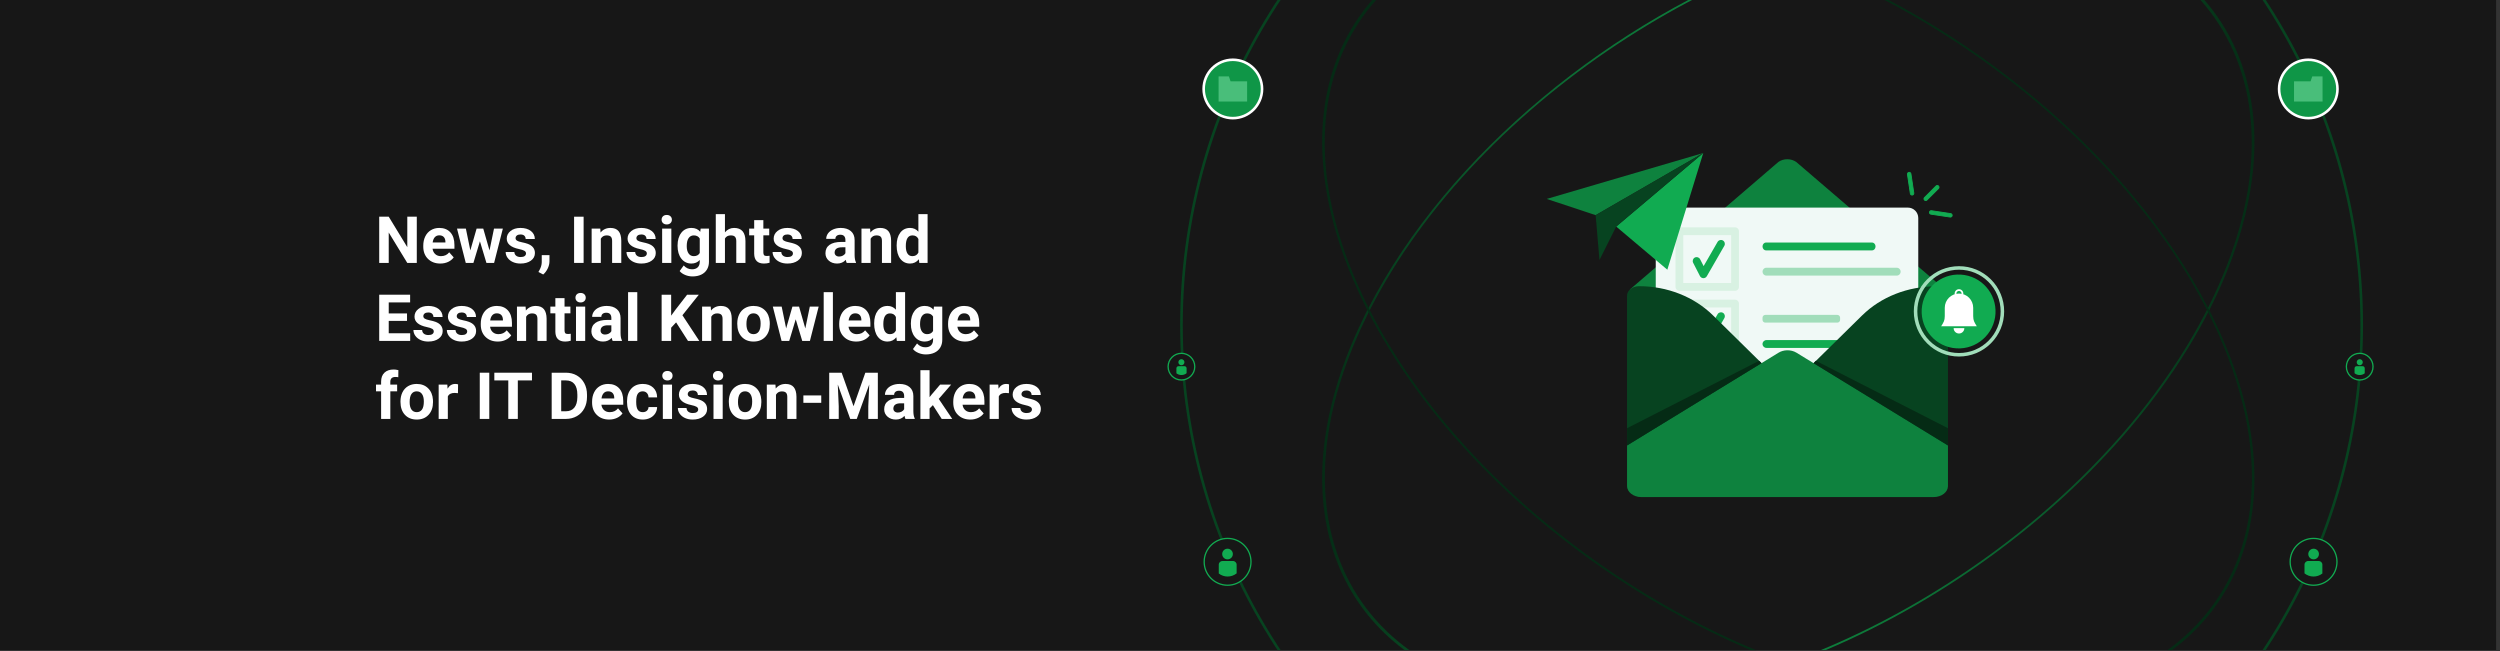<?xml version="1.0" encoding="UTF-8" standalone="no"?> <svg xmlns="http://www.w3.org/2000/svg" xmlns:xlink="http://www.w3.org/1999/xlink" xmlns:serif="http://www.serif.com/" width="100%" height="100%" viewBox="0 0 1923 501" version="1.1" xml:space="preserve" style="fill-rule:evenodd;clip-rule:evenodd;stroke-miterlimit:10;"><rect x="0" y="0" width="1923" height="501" fill="#333333" stroke="none"/> <g id="Ebene"> <g> <g> <clipPath id="_clip1"> <rect x="0" y="0" width="1922.01" height="500.035"></rect> </clipPath> <g clip-path="url(#_clip1)"> <g> <g> <rect x="0" y="0" width="1920" height="500" style="fill:rgb(23,23,23);"></rect> <rect id="Rectangle_109" x="0" y="0" width="1920" height="500" style="fill:none;"></rect> </g> <g id="Banner_Cyber-Resilienz"> <g id="Group_13996"> <circle id="Ellipse_557" cx="1362.71" cy="250" r="453.928" style="fill:none;stroke:rgb(7,67,32);stroke-width:2px;"></circle> <g id="Group_12446"> <circle id="Ellipse_405" cx="908.76" cy="282.033" r="10.255" style="fill:rgb(23,23,23);stroke:rgb(17,171,81);stroke-width:1px;"></circle> <g id="Group_12445"> <path id="Path_12516" d="M911.109,281.67L906.509,281.67C905.615,281.67 904.89,282.394 904.89,283.288L904.89,287.146C907.199,288.944 910.441,288.919 912.722,287.087L912.722,283.299C912.725,282.405 912.004,281.678 911.111,281.674L911.109,281.67Z" style="fill:rgb(17,171,81);fill-rule:nonzero;"></path> <path id="Path_12517" d="M908.739,280.958C910.029,280.959 911.076,279.913 911.076,278.622C911.077,277.331 910.031,276.285 908.74,276.284C907.45,276.284 906.403,277.33 906.402,278.62L906.402,278.621C906.403,279.911 907.449,280.956 908.739,280.956L908.739,280.958Z" style="fill:rgb(17,171,81);fill-rule:nonzero;"></path> </g> </g> </g> <g id="Group_12454"> <circle id="Ellipse_409" cx="944.258" cy="432.151" r="18.009" style="fill:rgb(23,23,23);stroke:rgb(17,171,81);stroke-width:1px;"></circle> <g id="Group_12453"> <path id="Path_12524" d="M948.395,431.514L940.313,431.514C938.744,431.514 937.471,432.785 937.471,434.354L937.471,441.129C941.523,444.289 947.217,444.247 951.224,441.029L951.224,434.367C951.23,432.798 949.964,431.52 948.395,431.514Z" style="fill:rgb(17,171,81);fill-rule:nonzero;"></path> <path id="Path_12525" d="M944.211,430.263C946.475,430.263 948.311,428.428 948.311,426.163C948.311,423.899 946.475,422.063 944.211,422.063C941.946,422.063 940.111,423.899 940.111,426.163C940.111,428.427 941.946,430.263 944.211,430.263Z" style="fill:rgb(17,171,81);fill-rule:nonzero;"></path> </g> </g> </g> <g id="Group_12474"> <g id="Group_11747"> <circle id="Ellipse_384" cx="948.311" cy="68.425" r="22.458" style="fill:rgb(15,150,71);stroke:white;stroke-width:2px;"></circle> </g> <path id="Path_12141" d="M937.34,78.084L959.281,78.084L959.281,62.556L946.546,62.556L945.253,58.765L937.341,58.765L937.34,78.084Z" style="fill:rgb(73,190,122);fill-rule:nonzero;"></path> </g> <g id="Group_12446-2"> <circle id="Ellipse_405-2" cx="1815.08" cy="282.033" r="10.255" style="fill:rgb(23,23,23);stroke:rgb(17,171,81);stroke-width:1px;"></circle> <g id="Group_12445-2"> <path id="Path_12516-2" d="M1812.74,281.67L1817.34,281.67C1818.23,281.67 1818.95,282.394 1818.95,283.288L1818.95,287.146C1816.64,288.944 1813.4,288.919 1811.12,287.087L1811.12,283.299C1811.12,282.405 1811.84,281.678 1812.73,281.674L1812.74,281.67Z" style="fill:rgb(17,171,81);fill-rule:nonzero;"></path> <path id="Path_12517-2" d="M1815.11,280.958C1813.82,280.959 1812.77,279.913 1812.77,278.622C1812.77,277.331 1813.81,276.285 1815.1,276.284C1816.39,276.284 1817.44,277.33 1817.44,278.62L1817.44,278.621C1817.44,279.911 1816.4,280.956 1815.11,280.956L1815.11,280.958Z" style="fill:rgb(17,171,81);fill-rule:nonzero;"></path> </g> </g> <g id="Group_12454-2"> <circle id="Ellipse_409-2" cx="1779.59" cy="432.151" r="18.009" style="fill:rgb(23,23,23);stroke:rgb(17,171,81);stroke-width:1px;"></circle> <g id="Group_12453-2"> <path id="Path_12524-2" d="M1775.45,431.514L1783.53,431.514C1785.1,431.514 1786.37,432.785 1786.37,434.354L1786.37,441.129C1782.32,444.289 1776.63,444.247 1772.62,441.029L1772.62,434.367C1772.61,432.798 1773.88,431.52 1775.45,431.514Z" style="fill:rgb(17,171,81);fill-rule:nonzero;"></path> <path id="Path_12525-2" d="M1779.63,430.263C1777.37,430.263 1775.53,428.428 1775.53,426.163C1775.53,423.898 1777.37,422.063 1779.63,422.063C1781.9,422.063 1783.73,423.899 1783.73,426.163C1783.73,428.427 1781.9,430.263 1779.63,430.263Z" style="fill:rgb(17,171,81);fill-rule:nonzero;"></path> </g> </g> <g id="Group_12474-2"> <g id="Group_11747-2"> <circle id="Ellipse_384-2" cx="1775.53" cy="68.425" r="22.458" style="fill:rgb(15,150,71);stroke:white;stroke-width:2px;"></circle> </g> <path id="Path_12141-2" d="M1786.51,78.084L1764.56,78.084L1764.56,62.556L1777.3,62.556L1778.59,58.765L1786.5,58.765L1786.51,78.084Z" style="fill:rgb(73,190,122);fill-rule:nonzero;"></path> </g> </g> <g> <path d="M320.594,202.232L313.27,202.232L299.012,178.844L299.012,202.232L291.688,202.232L291.688,166.685L299.012,166.685L313.294,190.123L313.294,166.685L320.594,166.685L320.594,202.232Z" style="fill:white;fill-rule:nonzero;"></path> <path d="M338.685,202.721C334.811,202.721 331.658,201.533 329.225,199.156C326.791,196.78 325.575,193.614 325.575,189.659L325.575,188.976C325.575,186.323 326.087,183.951 327.113,181.859C328.138,179.768 329.591,178.156 331.471,177.025C333.351,175.894 335.495,175.328 337.904,175.328C341.517,175.328 344.361,176.468 346.437,178.746C348.512,181.025 349.549,184.256 349.549,188.438L349.549,191.319L332.728,191.319C332.956,193.045 333.644,194.428 334.791,195.47C335.938,196.512 337.391,197.032 339.149,197.032C341.867,197.032 343.991,196.048 345.521,194.078L348.988,197.96C347.93,199.457 346.498,200.625 344.691,201.463C342.884,202.301 340.882,202.721 338.685,202.721ZM337.879,181.017C336.479,181.017 335.344,181.491 334.474,182.439C333.603,183.387 333.045,184.744 332.801,186.51L342.616,186.51L342.616,185.946C342.583,184.376 342.16,183.163 341.346,182.304C340.532,181.446 339.376,181.017 337.879,181.017Z" style="fill:white;fill-rule:nonzero;"></path> <path d="M376.527,192.638L379.994,175.816L386.805,175.816L380.067,202.232L374.159,202.232L369.154,185.606L364.149,202.232L358.265,202.232L351.527,175.816L358.338,175.816L361.781,192.613L366.615,175.816L371.717,175.816L376.527,192.638Z" style="fill:white;fill-rule:nonzero;"></path> <path d="M404.603,194.933C404.603,194.07 404.176,193.391 403.321,192.894C402.467,192.398 401.095,191.954 399.208,191.563C392.925,190.245 389.784,187.576 389.784,183.556C389.784,181.212 390.756,179.255 392.701,177.684C394.646,176.114 397.189,175.328 400.331,175.328C403.683,175.328 406.365,176.118 408.375,177.696C410.385,179.275 411.39,181.326 411.39,183.849L404.334,183.849C404.334,182.84 404.009,182.005 403.358,181.346C402.707,180.687 401.689,180.357 400.306,180.357C399.118,180.357 398.198,180.626 397.547,181.163C396.896,181.7 396.571,182.384 396.571,183.214C396.571,183.995 396.941,184.626 397.682,185.106C398.422,185.586 399.671,186.001 401.429,186.351C403.187,186.701 404.668,187.096 405.873,187.535C409.6,188.902 411.463,191.27 411.463,194.64C411.463,197.049 410.43,198.997 408.363,200.487C406.295,201.976 403.626,202.721 400.355,202.721C398.141,202.721 396.176,202.326 394.459,201.537C392.742,200.747 391.395,199.665 390.418,198.289C389.442,196.914 388.954,195.429 388.954,193.834L395.643,193.834C395.708,195.087 396.172,196.048 397.035,196.715C397.897,197.382 399.053,197.716 400.501,197.716C401.852,197.716 402.874,197.459 403.565,196.947C404.257,196.434 404.603,195.763 404.603,194.933Z" style="fill:white;fill-rule:nonzero;"></path> <path d="M417.835,211.143L414.149,209.215L415.028,207.628C416.118,205.642 416.68,203.664 416.712,201.695L416.712,196.226L422.669,196.226L422.645,201.109C422.628,202.916 422.173,204.739 421.278,206.578C420.382,208.417 419.235,209.939 417.835,211.143Z" style="fill:white;fill-rule:nonzero;"></path> <rect x="441.59" y="166.685" width="7.324" height="35.547" style="fill:white;"></rect> <path d="M461.732,175.816L461.952,178.868C463.839,176.508 466.371,175.328 469.544,175.328C472.344,175.328 474.427,176.15 475.794,177.794C477.162,179.438 477.861,181.895 477.894,185.167L477.894,202.232L470.838,202.232L470.838,185.338C470.838,183.841 470.513,182.754 469.862,182.079C469.21,181.403 468.128,181.065 466.615,181.065C464.629,181.065 463.14,181.912 462.147,183.604L462.147,202.232L455.091,202.232L455.091,175.816L461.732,175.816Z" style="fill:white;fill-rule:nonzero;"></path> <path d="M497.547,194.933C497.547,194.07 497.12,193.391 496.266,192.894C495.411,192.398 494.04,191.954 492.152,191.563C485.869,190.245 482.728,187.576 482.728,183.556C482.728,181.212 483.7,179.255 485.646,177.684C487.59,176.114 490.133,175.328 493.275,175.328C496.627,175.328 499.309,176.118 501.319,177.696C503.329,179.275 504.334,181.326 504.334,183.849L497.279,183.849C497.279,182.84 496.953,182.005 496.302,181.346C495.651,180.687 494.634,180.357 493.25,180.357C492.062,180.357 491.143,180.626 490.492,181.163C489.84,181.7 489.515,182.384 489.515,183.214C489.515,183.995 489.885,184.626 490.626,185.106C491.366,185.586 492.616,186.001 494.374,186.351C496.131,186.701 497.612,187.096 498.817,187.535C502.544,188.902 504.408,191.27 504.408,194.64C504.408,197.049 503.374,198.997 501.307,200.487C499.24,201.976 496.571,202.721 493.299,202.721C491.085,202.721 489.12,202.326 487.403,201.537C485.686,200.747 484.339,199.665 483.363,198.289C482.386,196.914 481.898,195.429 481.898,193.834L488.587,193.834C488.652,195.087 489.116,196.048 489.979,196.715C490.841,197.382 491.997,197.716 493.446,197.716C494.796,197.716 495.818,197.459 496.51,196.947C497.201,196.434 497.547,195.763 497.547,194.933Z" style="fill:white;fill-rule:nonzero;"></path> <path d="M508.9,168.98C508.9,167.923 509.254,167.052 509.962,166.368C510.67,165.685 511.634,165.343 512.855,165.343C514.059,165.343 515.02,165.685 515.736,166.368C516.452,167.052 516.81,167.923 516.81,168.98C516.81,170.055 516.448,170.934 515.724,171.617C514.999,172.301 514.043,172.643 512.855,172.643C511.667,172.643 510.71,172.301 509.986,171.617C509.262,170.934 508.9,170.055 508.9,168.98ZM516.395,202.232L509.315,202.232L509.315,175.816L516.395,175.816L516.395,202.232Z" style="fill:white;fill-rule:nonzero;"></path> <path d="M521.18,188.829C521.18,184.776 522.145,181.513 524.073,179.039C526.002,176.565 528.602,175.328 531.874,175.328C534.771,175.328 537.025,176.321 538.636,178.307L538.929,175.816L545.326,175.816L545.326,201.353C545.326,203.664 544.801,205.675 543.751,207.384C542.701,209.093 541.224,210.394 539.32,211.29C537.416,212.185 535.186,212.633 532.63,212.633C530.693,212.633 528.805,212.246 526.966,211.473C525.127,210.7 523.735,209.703 522.792,208.482L525.917,204.185C527.674,206.155 529.806,207.14 532.313,207.14C534.185,207.14 535.641,206.639 536.683,205.638C537.725,204.637 538.246,203.217 538.246,201.378L538.246,199.962C536.618,201.801 534.478,202.721 531.825,202.721C528.651,202.721 526.083,201.48 524.122,198.997C522.161,196.516 521.18,193.224 521.18,189.122L521.18,188.829ZM528.236,189.354C528.236,191.751 528.716,193.629 529.676,194.991C530.636,196.351 531.955,197.032 533.631,197.032C535.78,197.032 537.318,196.226 538.246,194.611L538.246,183.486C537.301,181.872 535.78,181.065 533.68,181.065C531.987,181.065 530.657,181.759 529.688,183.144C528.72,184.53 528.236,186.6 528.236,189.354Z" style="fill:white;fill-rule:nonzero;"></path> <path d="M557.63,178.697C559.502,176.451 561.854,175.328 564.686,175.328C570.415,175.328 573.32,178.657 573.402,185.313L573.402,202.232L566.346,202.232L566.346,185.509C566.346,183.995 566.021,182.876 565.37,182.152C564.718,181.428 563.636,181.065 562.123,181.065C560.055,181.065 558.558,181.863 557.63,183.458L557.63,202.232L550.575,202.232L550.575,164.732L557.63,164.732L557.63,178.697Z" style="fill:white;fill-rule:nonzero;"></path> <path d="M587.171,169.322L587.171,175.816L591.688,175.816L591.688,180.992L587.171,180.992L587.171,194.176C587.171,195.152 587.358,195.852 587.733,196.275C588.107,196.699 588.823,196.91 589.881,196.91C590.663,196.91 591.354,196.853 591.957,196.739L591.957,202.086C590.573,202.509 589.149,202.721 587.684,202.721C582.736,202.721 580.213,200.223 580.116,195.226L580.116,180.992L576.258,180.992L576.258,175.816L580.116,175.816L580.116,169.322L587.171,169.322Z" style="fill:white;fill-rule:nonzero;"></path> <path d="M609.925,194.933C609.925,194.07 609.498,193.391 608.644,192.894C607.789,192.398 606.417,191.954 604.53,191.563C598.247,190.245 595.106,187.576 595.106,183.556C595.106,181.212 596.078,179.255 598.023,177.684C599.968,176.114 602.511,175.328 605.653,175.328C609.005,175.328 611.687,176.118 613.697,177.696C615.707,179.275 616.712,181.326 616.712,183.849L609.657,183.849C609.657,182.84 609.331,182.005 608.68,181.346C608.029,180.687 607.012,180.357 605.628,180.357C604.44,180.357 603.521,180.626 602.87,181.163C602.218,181.7 601.893,182.384 601.893,183.214C601.893,183.995 602.263,184.626 603.004,185.106C603.744,185.586 604.994,186.001 606.751,186.351C608.509,186.701 609.99,187.096 611.195,187.535C614.922,188.902 616.786,191.27 616.786,194.64C616.786,197.049 615.752,198.997 613.685,200.487C611.618,201.976 608.949,202.721 605.677,202.721C603.463,202.721 601.498,202.326 599.781,201.537C598.064,200.747 596.717,199.665 595.741,198.289C594.764,196.914 594.276,195.429 594.276,193.834L600.965,193.834C601.03,195.087 601.494,196.048 602.357,196.715C603.219,197.382 604.375,197.716 605.824,197.716C607.174,197.716 608.196,197.459 608.888,196.947C609.579,196.434 609.925,195.763 609.925,194.933Z" style="fill:white;fill-rule:nonzero;"></path> <g transform="matrix(1,0,0,1,-10,0)"> <path d="M661.292,202.232C660.967,201.598 660.731,200.809 660.584,199.864C658.875,201.768 656.654,202.721 653.919,202.721C651.332,202.721 649.187,201.972 647.486,200.475C645.785,198.977 644.935,197.089 644.935,194.81C644.935,192.011 645.973,189.863 648.048,188.365C650.123,186.868 653.122,186.111 657.044,186.095L660.292,186.095L660.292,184.581C660.292,183.36 659.978,182.384 659.352,181.651C658.725,180.919 657.736,180.553 656.385,180.553C655.197,180.553 654.265,180.838 653.59,181.407C652.914,181.977 652.577,182.758 652.577,183.751L645.521,183.751C645.521,182.221 645.993,180.805 646.937,179.503C647.881,178.201 649.215,177.18 650.941,176.439C652.666,175.699 654.603,175.328 656.751,175.328C660.006,175.328 662.59,176.146 664.503,177.782C666.415,179.417 667.372,181.717 667.372,184.679L667.372,196.129C667.388,198.636 667.738,200.532 668.421,201.817L668.421,202.232L661.292,202.232ZM655.458,197.325C656.499,197.325 657.459,197.093 658.338,196.629C659.217,196.165 659.868,195.543 660.292,194.762L660.292,190.221L657.655,190.221C654.123,190.221 652.243,191.441 652.015,193.883L651.991,194.298C651.991,195.177 652.3,195.901 652.918,196.471C653.537,197.04 654.383,197.325 655.458,197.325Z" style="fill:white;fill-rule:nonzero;"></path> </g> <g transform="matrix(1,0,0,1,-10,0)"> <path d="M679.286,175.816L679.505,178.868C681.393,176.508 683.924,175.328 687.098,175.328C689.897,175.328 691.981,176.15 693.348,177.794C694.715,179.438 695.415,181.895 695.448,185.167L695.448,202.232L688.392,202.232L688.392,185.338C688.392,183.841 688.066,182.754 687.416,182.079C686.764,181.403 685.682,181.065 684.168,181.065C682.183,181.065 680.693,181.912 679.701,183.604L679.701,202.232L672.645,202.232L672.645,175.816L679.286,175.816Z" style="fill:white;fill-rule:nonzero;"></path> </g> <g transform="matrix(1,0,0,1,-10,0)"> <path d="M699.696,188.829C699.696,184.711 700.619,181.432 702.467,178.99C704.314,176.549 706.841,175.328 710.047,175.328C712.619,175.328 714.743,176.289 716.419,178.209L716.419,164.732L723.5,164.732L723.5,202.232L717.127,202.232L716.786,199.425C715.028,201.622 712.765,202.721 709.999,202.721C706.89,202.721 704.396,201.496 702.516,199.046C700.636,196.597 699.696,193.191 699.696,188.829ZM706.751,189.354C706.751,191.832 707.183,193.731 708.045,195.052C708.908,196.372 710.161,197.032 711.805,197.032C713.986,197.032 715.524,196.111 716.419,194.269L716.419,183.829C715.541,181.987 714.019,181.065 711.854,181.065C708.452,181.065 706.751,183.829 706.751,189.354Z" style="fill:white;fill-rule:nonzero;"></path> </g> <path d="M313.075,246.827L299.012,246.827L299.012,256.349L315.516,256.349L315.516,262.232L291.688,262.232L291.688,226.685L315.467,226.685L315.467,232.618L299.012,232.618L299.012,241.09L313.075,241.09L313.075,246.827Z" style="fill:white;fill-rule:nonzero;"></path> <path d="M333.656,254.933C333.656,254.07 333.229,253.391 332.374,252.894C331.52,252.397 330.148,251.954 328.26,251.563C321.978,250.245 318.836,247.576 318.836,243.556C318.836,241.212 319.809,239.255 321.754,237.684C323.699,236.113 326.242,235.328 329.383,235.328C332.736,235.328 335.417,236.118 337.428,237.696C339.438,239.275 340.443,241.326 340.443,243.849L333.387,243.849C333.387,242.84 333.062,242.006 332.411,241.346C331.759,240.687 330.742,240.357 329.359,240.357C328.17,240.357 327.251,240.626 326.6,241.163C325.949,241.7 325.624,242.384 325.624,243.214C325.624,243.995 325.994,244.626 326.734,245.105C327.475,245.586 328.724,246.001 330.482,246.351C332.24,246.701 333.721,247.096 334.925,247.535C338.652,248.902 340.516,251.27 340.516,254.64C340.516,257.049 339.482,258.998 337.416,260.486C335.348,261.976 332.679,262.721 329.408,262.721C327.194,262.721 325.229,262.326 323.512,261.537C321.794,260.747 320.448,259.665 319.471,258.289C318.495,256.914 318.006,255.43 318.006,253.834L324.696,253.834C324.761,255.088 325.225,256.048 326.087,256.715C326.95,257.383 328.105,257.716 329.554,257.716C330.905,257.716 331.926,257.459 332.618,256.947C333.31,256.434 333.656,255.763 333.656,254.933Z" style="fill:white;fill-rule:nonzero;"></path> <path d="M359.364,254.933C359.364,254.07 358.937,253.391 358.082,252.894C357.228,252.397 355.856,251.954 353.968,251.563C347.686,250.245 344.544,247.576 344.544,243.556C344.544,241.212 345.517,239.255 347.462,237.684C349.407,236.113 351.95,235.328 355.091,235.328C358.444,235.328 361.125,236.118 363.136,237.696C365.146,239.275 366.151,241.326 366.151,243.849L359.095,243.849C359.095,242.84 358.77,242.006 358.119,241.346C357.467,240.687 356.45,240.357 355.067,240.357C353.878,240.357 352.959,240.626 352.308,241.163C351.657,241.7 351.332,242.384 351.332,243.214C351.332,243.995 351.702,244.626 352.442,245.105C353.183,245.586 354.432,246.001 356.19,246.351C357.948,246.701 359.429,247.096 360.633,247.535C364.36,248.902 366.224,251.27 366.224,254.64C366.224,257.049 365.19,258.998 363.124,260.486C361.056,261.976 358.387,262.721 355.116,262.721C352.902,262.721 350.937,262.326 349.22,261.537C347.502,260.747 346.156,259.665 345.179,258.289C344.203,256.914 343.714,255.43 343.714,253.834L350.404,253.834C350.469,255.088 350.933,256.048 351.795,256.715C352.658,257.383 353.813,257.716 355.262,257.716C356.613,257.716 357.634,257.459 358.326,256.947C359.018,256.434 359.364,255.763 359.364,254.933Z" style="fill:white;fill-rule:nonzero;"></path> <path d="M382.923,262.721C379.049,262.721 375.896,261.533 373.463,259.156C371.029,256.78 369.813,253.614 369.813,249.659L369.813,248.976C369.813,246.323 370.326,243.95 371.351,241.859C372.376,239.768 373.829,238.156 375.709,237.025C377.589,235.893 379.733,235.328 382.142,235.328C385.755,235.328 388.6,236.468 390.675,238.746C392.75,241.025 393.788,244.256 393.788,248.438L393.788,251.319L376.966,251.319C377.194,253.045 377.882,254.429 379.029,255.47C380.177,256.512 381.629,257.032 383.387,257.032C386.105,257.032 388.229,256.048 389.759,254.078L393.226,257.96C392.168,259.458 390.736,260.625 388.929,261.463C387.123,262.302 385.121,262.721 382.923,262.721ZM382.118,241.017C380.718,241.017 379.583,241.491 378.712,242.439C377.841,243.388 377.284,244.744 377.04,246.51L386.854,246.51L386.854,245.945C386.821,244.376 386.398,243.162 385.584,242.304C384.771,241.445 383.615,241.017 382.118,241.017Z" style="fill:white;fill-rule:nonzero;"></path> <path d="M404.286,235.816L404.505,238.868C406.393,236.509 408.924,235.328 412.098,235.328C414.897,235.328 416.981,236.15 418.348,237.794C419.715,239.438 420.415,241.895 420.448,245.167L420.448,262.232L413.392,262.232L413.392,245.338C413.392,243.841 413.066,242.754 412.416,242.078C411.764,241.403 410.682,241.065 409.168,241.065C407.183,241.065 405.693,241.912 404.701,243.604L404.701,262.232L397.645,262.232L397.645,235.816L404.286,235.816Z" style="fill:white;fill-rule:nonzero;"></path> <path d="M434.242,229.322L434.242,235.816L438.758,235.816L438.758,240.992L434.242,240.992L434.242,254.176C434.242,255.152 434.429,255.852 434.803,256.275C435.177,256.699 435.894,256.91 436.952,256.91C437.733,256.91 438.424,256.853 439.027,256.739L439.027,262.086C437.643,262.509 436.219,262.721 434.754,262.721C429.806,262.721 427.284,260.223 427.186,255.226L427.186,240.992L423.329,240.992L423.329,235.816L427.186,235.816L427.186,229.322L434.242,229.322Z" style="fill:white;fill-rule:nonzero;"></path> <path d="M442.64,228.98C442.64,227.923 442.994,227.052 443.702,226.368C444.41,225.685 445.375,225.343 446.595,225.343C447.799,225.343 448.76,225.685 449.476,226.368C450.192,227.052 450.55,227.923 450.55,228.98C450.55,230.055 450.188,230.934 449.464,231.617C448.739,232.301 447.783,232.643 446.595,232.643C445.407,232.643 444.451,232.301 443.727,231.617C443.002,230.934 442.64,230.055 442.64,228.98ZM450.135,262.232L443.055,262.232L443.055,235.816L450.135,235.816L450.135,262.232Z" style="fill:white;fill-rule:nonzero;"></path> <path d="M471.253,262.232C470.928,261.598 470.692,260.809 470.545,259.864C468.836,261.768 466.615,262.721 463.88,262.721C461.292,262.721 459.148,261.973 457.447,260.475C455.746,258.977 454.896,257.09 454.896,254.81C454.896,252.012 455.934,249.863 458.009,248.365C460.084,246.868 463.083,246.111 467.005,246.095L470.252,246.095L470.252,244.581C470.252,243.36 469.939,242.384 469.313,241.651C468.686,240.919 467.697,240.553 466.346,240.553C465.158,240.553 464.226,240.838 463.551,241.407C462.875,241.977 462.538,242.759 462.538,243.751L455.482,243.751C455.482,242.222 455.954,240.806 456.898,239.503C457.842,238.201 459.176,237.18 460.902,236.439C462.627,235.698 464.564,235.328 466.712,235.328C469.967,235.328 472.551,236.146 474.464,237.781C476.376,239.418 477.333,241.717 477.333,244.679L477.333,256.129C477.349,258.636 477.699,260.532 478.382,261.817L478.382,262.232L471.253,262.232ZM465.418,257.325C466.46,257.325 467.42,257.094 468.299,256.629C469.178,256.166 469.829,255.543 470.252,254.762L470.252,250.221L467.616,250.221C464.083,250.221 462.204,251.441 461.976,253.883L461.952,254.298C461.952,255.177 462.261,255.901 462.879,256.471C463.498,257.041 464.344,257.325 465.418,257.325Z" style="fill:white;fill-rule:nonzero;"></path> <rect x="483.119" y="224.732" width="7.08" height="37.5" style="fill:white;"></rect> <path d="M520.057,247.975L516.249,252.076L516.249,262.232L508.924,262.232L508.924,226.685L516.249,226.685L516.249,242.799L519.471,238.38L528.529,226.685L537.538,226.685L524.916,242.481L537.904,262.232L529.188,262.232L520.057,247.975Z" style="fill:white;fill-rule:nonzero;"></path> <path d="M546.693,235.816L546.913,238.868C548.8,236.509 551.332,235.328 554.505,235.328C557.305,235.328 559.388,236.15 560.755,237.794C562.123,239.438 562.822,241.895 562.855,245.167L562.855,262.232L555.799,262.232L555.799,245.338C555.799,243.841 555.474,242.754 554.823,242.078C554.171,241.403 553.089,241.065 551.576,241.065C549.59,241.065 548.101,241.912 547.108,243.604L547.108,262.232L540.052,262.232L540.052,235.816L546.693,235.816Z" style="fill:white;fill-rule:nonzero;"></path> <path d="M567.103,248.78C567.103,246.16 567.607,243.824 568.617,241.773C569.625,239.723 571.078,238.136 572.975,237.013C574.871,235.89 577.072,235.328 579.579,235.328C583.143,235.328 586.052,236.419 588.307,238.6C590.561,240.781 591.818,243.743 592.079,247.486L592.127,249.293C592.127,253.346 590.996,256.597 588.734,259.047C586.471,261.496 583.436,262.721 579.627,262.721C575.819,262.721 572.779,261.5 570.509,259.059C568.238,256.617 567.103,253.297 567.103,249.098L567.103,248.78ZM574.159,249.281C574.159,251.792 574.63,253.711 575.575,255.039C576.519,256.368 577.87,257.032 579.627,257.032C581.336,257.032 582.671,256.376 583.631,255.063C584.591,253.752 585.072,251.653 585.072,248.768C585.072,246.307 584.591,244.399 583.631,243.046C582.671,241.693 581.32,241.017 579.579,241.017C577.853,241.017 576.519,241.689 575.575,243.034C574.63,244.379 574.159,246.461 574.159,249.281Z" style="fill:white;fill-rule:nonzero;"></path> <path d="M619.447,252.638L622.914,235.816L629.725,235.816L622.987,262.232L617.079,262.232L612.074,245.606L607.069,262.232L601.185,262.232L594.447,235.816L601.258,235.816L604.701,252.613L609.535,235.816L614.637,235.816L619.447,252.638Z" style="fill:white;fill-rule:nonzero;"></path> <rect x="633.583" y="224.732" width="7.08" height="37.5" style="fill:white;"></rect> <path d="M658.631,262.721C654.757,262.721 651.604,261.533 649.171,259.156C646.737,256.78 645.521,253.614 645.521,249.659L645.521,248.976C645.521,246.323 646.034,243.95 647.059,241.859C648.084,239.768 649.537,238.156 651.417,237.025C653.297,235.893 655.441,235.328 657.85,235.328C661.463,235.328 664.308,236.468 666.383,238.746C668.458,241.025 669.496,244.256 669.496,248.438L669.496,251.319L652.674,251.319C652.902,253.045 653.59,254.429 654.737,255.47C655.885,256.512 657.337,257.032 659.095,257.032C661.813,257.032 663.937,256.048 665.467,254.078L668.934,257.96C667.876,259.458 666.444,260.625 664.637,261.463C662.831,262.302 660.829,262.721 658.631,262.721ZM657.826,241.017C656.426,241.017 655.291,241.491 654.42,242.439C653.549,243.388 652.992,244.744 652.748,246.51L662.562,246.51L662.562,245.945C662.529,244.376 662.106,243.162 661.292,242.304C660.479,241.445 659.323,241.017 657.826,241.017Z" style="fill:white;fill-rule:nonzero;"></path> <path d="M672.401,248.829C672.401,244.712 673.324,241.432 675.172,238.99C677.019,236.549 679.546,235.328 682.752,235.328C685.324,235.328 687.448,236.289 689.125,238.209L689.125,224.732L696.205,224.732L696.205,262.232L689.833,262.232L689.491,259.425C687.733,261.622 685.47,262.721 682.704,262.721C679.595,262.721 677.101,261.496 675.221,259.047C673.341,256.597 672.401,253.191 672.401,248.829ZM679.457,249.354C679.457,251.832 679.888,253.731 680.75,255.052C681.613,256.372 682.866,257.032 684.51,257.032C686.691,257.032 688.229,256.111 689.125,254.269L689.125,243.828C688.246,241.986 686.724,241.065 684.559,241.065C681.157,241.065 679.457,243.828 679.457,249.354Z" style="fill:white;fill-rule:nonzero;"></path> <path d="M700.648,248.829C700.648,244.776 701.612,241.514 703.541,239.039C705.47,236.565 708.07,235.328 711.341,235.328C714.238,235.328 716.493,236.321 718.104,238.307L718.397,235.816L724.793,235.816L724.793,261.353C724.793,263.664 724.269,265.675 723.219,267.384C722.169,269.093 720.692,270.394 718.788,271.29C716.883,272.185 714.653,272.633 712.098,272.633C710.161,272.633 708.273,272.246 706.434,271.473C704.595,270.7 703.203,269.703 702.259,268.482L705.384,264.185C707.142,266.154 709.274,267.14 711.781,267.14C713.652,267.14 715.109,266.639 716.151,265.639C717.192,264.637 717.713,263.217 717.713,261.378L717.713,259.962C716.085,261.802 713.945,262.721 711.292,262.721C708.119,262.721 705.551,261.479 703.59,258.998C701.628,256.516 700.648,253.224 700.648,249.122L700.648,248.829ZM707.704,249.354C707.704,251.751 708.184,253.63 709.144,254.99C710.104,256.351 711.422,257.032 713.099,257.032C715.248,257.032 716.786,256.226 717.713,254.611L717.713,243.486C716.769,241.873 715.248,241.065 713.148,241.065C711.455,241.065 710.125,241.759 709.156,243.144C708.188,244.529 707.704,246.6 707.704,249.354Z" style="fill:white;fill-rule:nonzero;"></path> <path d="M742.372,262.721C738.498,262.721 735.344,261.533 732.911,259.156C730.478,256.78 729.261,253.614 729.261,249.659L729.261,248.976C729.261,246.323 729.774,243.95 730.799,241.859C731.825,239.768 733.277,238.156 735.157,237.025C737.037,235.893 739.181,235.328 741.59,235.328C745.204,235.328 748.048,236.468 750.123,238.746C752.198,241.025 753.236,244.256 753.236,248.438L753.236,251.319L736.415,251.319C736.642,253.045 737.33,254.429 738.478,255.47C739.625,256.512 741.078,257.032 742.835,257.032C745.553,257.032 747.677,256.048 749.208,254.078L752.674,257.96C751.616,259.458 750.184,260.625 748.377,261.463C746.571,262.302 744.569,262.721 742.372,262.721ZM741.566,241.017C740.166,241.017 739.031,241.491 738.16,242.439C737.289,243.388 736.732,244.744 736.488,246.51L746.302,246.51L746.302,245.945C746.27,244.376 745.846,243.162 745.033,242.304C744.219,241.445 743.063,241.017 741.566,241.017Z" style="fill:white;fill-rule:nonzero;"></path> <path d="M293.153,322.232L293.153,300.992L289.222,300.992L289.222,295.816L293.153,295.816L293.153,293.57C293.153,290.608 294.003,288.309 295.704,286.674C297.405,285.037 299.785,284.22 302.845,284.22C303.822,284.22 305.018,284.383 306.434,284.708L306.361,290.177C305.775,290.03 305.059,289.957 304.212,289.957C301.559,289.957 300.233,291.202 300.233,293.692L300.233,295.816L305.482,295.816L305.482,300.992L300.233,300.992L300.233,322.232L293.153,322.232Z" style="fill:white;fill-rule:nonzero;"></path> <path d="M308.045,308.78C308.045,306.16 308.55,303.824 309.559,301.773C310.568,299.723 312.021,298.136 313.917,297.013C315.813,295.89 318.014,295.328 320.521,295.328C324.085,295.328 326.995,296.419 329.249,298.6C331.503,300.781 332.76,303.743 333.021,307.486L333.07,309.293C333.07,313.346 331.938,316.597 329.676,319.047C327.414,321.496 324.378,322.721 320.57,322.721C316.761,322.721 313.722,321.5 311.451,319.059C309.181,316.617 308.045,313.297 308.045,309.098L308.045,308.78ZM315.101,309.281C315.101,311.792 315.573,313.711 316.517,315.039C317.461,316.368 318.812,317.032 320.57,317.032C322.279,317.032 323.613,316.376 324.574,315.063C325.534,313.752 326.014,311.653 326.014,308.768C326.014,306.307 325.534,304.399 324.574,303.046C323.613,301.693 322.262,301.017 320.521,301.017C318.795,301.017 317.461,301.689 316.517,303.034C315.573,304.379 315.101,306.461 315.101,309.281Z" style="fill:white;fill-rule:nonzero;"></path> <path d="M352.259,302.433C351.299,302.303 350.453,302.237 349.72,302.237C347.051,302.237 345.301,303.141 344.471,304.947L344.471,322.232L337.416,322.232L337.416,295.816L344.081,295.816L344.276,298.966C345.692,296.541 347.653,295.328 350.16,295.328C350.941,295.328 351.673,295.435 352.357,295.645L352.259,302.433Z" style="fill:white;fill-rule:nonzero;"></path> <rect x="369.032" y="286.685" width="7.324" height="35.547" style="fill:white;"></rect> <path d="M409.193,292.618L398.304,292.618L398.304,322.232L390.98,322.232L390.98,292.618L380.238,292.618L380.238,286.685L409.193,286.685L409.193,292.618Z" style="fill:white;fill-rule:nonzero;"></path> <path d="M424.354,322.232L424.354,286.685L435.292,286.685C438.417,286.685 441.212,287.39 443.678,288.797C446.144,290.205 448.068,292.207 449.452,294.803C450.835,297.399 451.527,300.35 451.527,303.653L451.527,305.289C451.527,308.594 450.847,311.531 449.488,314.102C448.129,316.675 446.212,318.668 443.739,320.084C441.265,321.5 438.473,322.217 435.365,322.232L424.354,322.232ZM431.678,292.618L431.678,316.349L435.218,316.349C438.083,316.349 440.272,315.413 441.786,313.541C443.299,311.67 444.072,308.992 444.105,305.509L444.105,303.629C444.105,300.016 443.356,297.277 441.859,295.414C440.361,293.55 438.172,292.618 435.292,292.618L431.678,292.618Z" style="fill:white;fill-rule:nonzero;"></path> <path d="M468.543,322.721C464.669,322.721 461.516,321.533 459.083,319.156C456.649,316.78 455.433,313.614 455.433,309.659L455.433,308.976C455.433,306.323 455.946,303.95 456.971,301.859C457.997,299.768 459.449,298.156 461.329,297.025C463.209,295.893 465.353,295.328 467.762,295.328C471.375,295.328 474.22,296.468 476.295,298.746C478.37,301.025 479.408,304.256 479.408,308.438L479.408,311.319L462.586,311.319C462.814,313.045 463.502,314.429 464.649,315.47C465.797,316.512 467.25,317.032 469.007,317.032C471.725,317.032 473.849,316.048 475.379,314.078L478.846,317.96C477.788,319.458 476.356,320.625 474.549,321.463C472.743,322.302 470.741,322.721 468.543,322.721ZM467.738,301.017C466.338,301.017 465.203,301.491 464.332,302.439C463.461,303.388 462.904,304.744 462.66,306.51L472.474,306.51L472.474,305.945C472.441,304.376 472.018,303.162 471.205,302.304C470.391,301.445 469.235,301.017 467.738,301.017Z" style="fill:white;fill-rule:nonzero;"></path> <path d="M494.398,317.032C495.7,317.032 496.758,316.675 497.572,315.958C498.385,315.242 498.809,314.29 498.841,313.101L505.458,313.101C505.441,314.893 504.953,316.531 503.993,318.021C503.032,319.51 501.718,320.666 500.05,321.488C498.381,322.31 496.538,322.721 494.52,322.721C490.744,322.721 487.765,321.52 485.584,319.119C483.403,316.719 482.313,313.403 482.313,309.171L482.313,308.707C482.313,304.639 483.395,301.392 485.56,298.966C487.725,296.541 490.695,295.328 494.471,295.328C497.775,295.328 500.424,296.268 502.418,298.148C504.412,300.027 505.425,302.53 505.458,305.655L498.841,305.655C498.809,304.281 498.385,303.164 497.572,302.306C496.758,301.446 495.684,301.017 494.349,301.017C492.705,301.017 491.464,301.616 490.626,302.813C489.788,304.012 489.369,305.956 489.369,308.645L489.369,309.379C489.369,312.101 489.784,314.058 490.614,315.247C491.444,316.437 492.705,317.032 494.398,317.032Z" style="fill:white;fill-rule:nonzero;"></path> <path d="M509.437,288.98C509.437,287.923 509.791,287.052 510.499,286.368C511.207,285.685 512.171,285.343 513.392,285.343C514.596,285.343 515.557,285.685 516.273,286.368C516.989,287.052 517.347,287.923 517.347,288.98C517.347,290.055 516.985,290.934 516.261,291.617C515.536,292.301 514.58,292.643 513.392,292.643C512.204,292.643 511.248,292.301 510.523,291.617C509.799,290.934 509.437,290.055 509.437,288.98ZM516.932,322.232L509.852,322.232L509.852,295.816L516.932,295.816L516.932,322.232Z" style="fill:white;fill-rule:nonzero;"></path> <path d="M537.049,314.933C537.049,314.07 536.622,313.391 535.768,312.894C534.913,312.397 533.542,311.954 531.654,311.563C525.371,310.245 522.23,307.576 522.23,303.556C522.23,301.212 523.202,299.255 525.147,297.684C527.092,296.113 529.635,295.328 532.777,295.328C536.129,295.328 538.811,296.118 540.821,297.696C542.831,299.275 543.836,301.326 543.836,303.849L536.781,303.849C536.781,302.84 536.455,302.006 535.804,301.346C535.153,300.687 534.136,300.357 532.752,300.357C531.564,300.357 530.645,300.626 529.994,301.163C529.342,301.7 529.017,302.384 529.017,303.214C529.017,303.995 529.387,304.626 530.128,305.105C530.868,305.586 532.118,306.001 533.875,306.351C535.633,306.701 537.114,307.096 538.319,307.535C542.046,308.902 543.91,311.27 543.91,314.64C543.91,317.049 542.876,318.998 540.809,320.486C538.742,321.976 536.073,322.721 532.801,322.721C530.587,322.721 528.622,322.326 526.905,321.537C525.188,320.747 523.841,319.665 522.865,318.289C521.888,316.914 521.4,315.43 521.4,313.834L528.089,313.834C528.154,315.088 528.618,316.048 529.481,316.715C530.343,317.383 531.499,317.716 532.948,317.716C534.298,317.716 535.32,317.459 536.012,316.947C536.703,316.434 537.049,315.763 537.049,314.933Z" style="fill:white;fill-rule:nonzero;"></path> <path d="M548.402,288.98C548.402,287.923 548.756,287.052 549.464,286.368C550.172,285.685 551.136,285.343 552.357,285.343C553.561,285.343 554.521,285.685 555.238,286.368C555.954,287.052 556.312,287.923 556.312,288.98C556.312,290.055 555.95,290.934 555.226,291.617C554.501,292.301 553.545,292.643 552.357,292.643C551.168,292.643 550.212,292.301 549.488,291.617C548.764,290.934 548.402,290.055 548.402,288.98ZM555.897,322.232L548.817,322.232L548.817,295.816L555.897,295.816L555.897,322.232Z" style="fill:white;fill-rule:nonzero;"></path> <path d="M560.609,308.78C560.609,306.16 561.113,303.824 562.123,301.773C563.131,299.723 564.584,298.136 566.48,297.013C568.376,295.89 570.578,295.328 573.084,295.328C576.649,295.328 579.558,296.419 581.813,298.6C584.066,300.781 585.324,303.743 585.584,307.486L585.633,309.293C585.633,313.346 584.502,316.597 582.24,319.047C579.977,321.496 576.942,322.721 573.133,322.721C569.325,322.721 566.285,321.5 564.015,319.059C561.744,316.617 560.609,313.297 560.609,309.098L560.609,308.78ZM567.665,309.281C567.665,311.792 568.136,313.711 569.081,315.039C570.024,316.368 571.375,317.032 573.133,317.032C574.842,317.032 576.177,316.376 577.137,315.063C578.097,313.752 578.578,311.653 578.578,308.768C578.578,306.307 578.097,304.399 577.137,303.046C576.177,301.693 574.826,301.017 573.084,301.017C571.359,301.017 570.024,301.689 569.081,303.034C568.136,304.379 567.665,306.461 567.665,309.281Z" style="fill:white;fill-rule:nonzero;"></path> <path d="M596.473,295.816L596.693,298.868C598.581,296.509 601.112,295.328 604.286,295.328C607.085,295.328 609.168,296.15 610.536,297.794C611.903,299.438 612.603,301.895 612.635,305.167L612.635,322.232L605.58,322.232L605.58,305.338C605.58,303.841 605.254,302.754 604.603,302.078C603.952,301.403 602.87,301.065 601.356,301.065C599.37,301.065 597.881,301.912 596.888,303.604L596.888,322.232L589.833,322.232L589.833,295.816L596.473,295.816Z" style="fill:white;fill-rule:nonzero;"></path> <rect x="617.958" y="304.166" width="13.745" height="5.688" style="fill:white;"></rect> <path d="M647.401,286.685L656.532,312.467L665.614,286.685L675.233,286.685L675.233,322.232L667.884,322.232L667.884,312.516L668.617,295.743L659.022,322.232L653.993,322.232L644.422,295.768L645.155,312.516L645.155,322.232L637.831,322.232L637.831,286.685L647.401,286.685Z" style="fill:white;fill-rule:nonzero;"></path> <path d="M696.473,322.232C696.147,321.598 695.912,320.809 695.765,319.864C694.056,321.768 691.834,322.721 689.1,322.721C686.512,322.721 684.368,321.973 682.667,320.475C680.966,318.977 680.116,317.09 680.116,314.81C680.116,312.012 681.153,309.863 683.229,308.365C685.304,306.868 688.302,306.111 692.225,306.095L695.472,306.095L695.472,304.581C695.472,303.36 695.159,302.384 694.532,301.651C693.905,300.919 692.917,300.553 691.566,300.553C690.377,300.553 689.446,300.838 688.771,301.407C688.095,301.977 687.757,302.759 687.757,303.751L680.702,303.751C680.702,302.222 681.173,300.806 682.118,299.503C683.062,298.201 684.396,297.18 686.122,296.439C687.847,295.698 689.784,295.328 691.932,295.328C695.187,295.328 697.771,296.146 699.684,297.781C701.596,299.418 702.552,301.717 702.552,304.679L702.552,316.129C702.568,318.636 702.918,320.532 703.602,321.817L703.602,322.232L696.473,322.232ZM690.638,317.325C691.68,317.325 692.64,317.094 693.519,316.629C694.398,316.166 695.049,315.543 695.472,314.762L695.472,310.221L692.835,310.221C689.303,310.221 687.423,311.441 687.196,313.883L687.171,314.298C687.171,315.177 687.48,315.901 688.099,316.471C688.717,317.041 689.564,317.325 690.638,317.325Z" style="fill:white;fill-rule:nonzero;"></path> <path d="M717.567,311.637L715.028,314.176L715.028,322.232L707.972,322.232L707.972,284.732L715.028,284.732L715.028,305.509L716.395,303.751L723.158,295.816L731.629,295.816L722.083,306.827L732.459,322.232L724.354,322.232L717.567,311.637Z" style="fill:white;fill-rule:nonzero;"></path> <path d="M746.351,322.721C742.477,322.721 739.324,321.533 736.891,319.156C734.457,316.78 733.241,313.614 733.241,309.659L733.241,308.976C733.241,306.323 733.753,303.95 734.779,301.859C735.804,299.768 737.257,298.156 739.137,297.025C741.017,295.893 743.161,295.328 745.57,295.328C749.183,295.328 752.027,296.468 754.103,298.746C756.178,301.025 757.215,304.256 757.215,308.438L757.215,311.319L740.394,311.319C740.622,313.045 741.31,314.429 742.457,315.47C743.604,316.512 745.057,317.032 746.815,317.032C749.533,317.032 751.657,316.048 753.187,314.078L756.654,317.96C755.596,319.458 754.164,320.625 752.357,321.463C750.55,322.302 748.548,322.721 746.351,322.721ZM745.545,301.017C744.146,301.017 743.01,301.491 742.14,302.439C741.269,303.388 740.711,304.744 740.467,306.51L750.282,306.51L750.282,305.945C750.249,304.376 749.826,303.162 749.012,302.304C748.198,301.445 747.042,301.017 745.545,301.017Z" style="fill:white;fill-rule:nonzero;"></path> <path d="M776.063,302.433C775.103,302.303 774.256,302.237 773.524,302.237C770.854,302.237 769.105,303.141 768.275,304.947L768.275,322.232L761.219,322.232L761.219,295.816L767.884,295.816L768.08,298.966C769.496,296.541 771.457,295.328 773.963,295.328C774.745,295.328 775.477,295.435 776.161,295.645L776.063,302.433Z" style="fill:white;fill-rule:nonzero;"></path> <path d="M793.763,314.933C793.763,314.07 793.336,313.391 792.481,312.894C791.627,312.397 790.255,311.954 788.368,311.563C782.085,310.245 778.944,307.576 778.944,303.556C778.944,301.212 779.916,299.255 781.861,297.684C783.806,296.113 786.349,295.328 789.491,295.328C792.843,295.328 795.525,296.118 797.535,297.696C799.545,299.275 800.55,301.326 800.55,303.849L793.495,303.849C793.495,302.84 793.169,302.006 792.518,301.346C791.867,300.687 790.85,300.357 789.466,300.357C788.278,300.357 787.358,300.626 786.708,301.163C786.056,301.7 785.731,302.384 785.731,303.214C785.731,303.995 786.101,304.626 786.842,305.105C787.582,305.586 788.832,306.001 790.589,306.351C792.347,306.701 793.828,307.096 795.033,307.535C798.76,308.902 800.624,311.27 800.624,314.64C800.624,317.049 799.59,318.998 797.523,320.486C795.456,321.976 792.787,322.721 789.515,322.721C787.301,322.721 785.336,322.326 783.619,321.537C781.902,320.747 780.555,319.665 779.579,318.289C778.602,316.914 778.114,315.43 778.114,313.834L784.803,313.834C784.868,315.088 785.332,316.048 786.195,316.715C787.057,317.383 788.213,317.716 789.662,317.716C791.012,317.716 792.034,317.459 792.726,316.947C793.417,316.434 793.763,315.763 793.763,314.933Z" style="fill:white;fill-rule:nonzero;"></path> </g> <g> <path d="M1525.57,-63.431C1476.95,-62.884 1425.93,-52.485 1375.7,-34.305C1374.95,-34.031 1374.19,-33.758 1373.44,-33.484C1240.7,15.191 1113.97,117.996 1052.71,236.708C1052.38,237.323 1052.06,237.922 1051.75,238.538C1051.15,239.718 1050.56,240.915 1049.96,242.112C1046.01,250.065 1042.41,257.949 1039.2,265.748C1038.96,266.33 1038.72,266.894 1038.48,267.458C1028.95,290.872 1022.68,313.482 1019.5,335.015C1019.41,335.579 1019.33,336.161 1019.26,336.725C1002.36,456.548 1081.44,542.028 1225.57,540.506C1274.19,539.959 1325.21,529.56 1375.46,511.38L1375.48,511.38C1376.25,511.106 1377,510.833 1377.77,510.542L1377.79,510.542C1472.84,475.686 1564.84,413.055 1631.87,336.725C1632.38,336.161 1632.88,335.596 1633.37,335.015C1652.13,313.482 1668.91,290.855 1683.19,267.458C1683.55,266.894 1683.89,266.33 1684.24,265.748C1689.33,257.351 1694.1,248.851 1698.52,240.265C1698.81,239.701 1699.1,239.136 1699.39,238.555C1699.99,237.375 1700.59,236.177 1701.18,234.98C1783.96,68.244 1705.39,-65.33 1525.57,-63.431ZM1699.29,234.98C1699,235.545 1698.72,236.126 1698.43,236.69C1698.14,237.272 1697.85,237.836 1697.58,238.401C1692.89,247.619 1687.81,256.735 1682.35,265.748C1682.01,266.313 1681.65,266.894 1681.31,267.458C1667,290.855 1650.22,313.482 1631.42,335.015C1630.92,335.596 1630.43,336.161 1629.92,336.725C1592.73,378.986 1547.89,416.989 1499.1,448.27C1459.85,473.514 1418.01,494.431 1375.61,509.755C1374.84,510.046 1374.09,510.32 1373.32,510.593L1373.3,510.593C1324.03,528.175 1274.04,538.232 1226.44,538.762C1137.1,539.788 1072.79,507.053 1041.22,453.367C1022.27,421.128 1015.05,381.33 1021.24,336.725C1021.31,336.161 1021.39,335.579 1021.48,335.015C1024.61,313.5 1030.87,290.872 1040.38,267.458C1040.62,266.877 1040.86,266.313 1041.1,265.748C1044.31,257.949 1047.89,250.065 1051.84,242.112C1052.13,241.531 1052.42,240.966 1052.71,240.385C1053,239.769 1053.31,239.17 1053.63,238.555C1095.13,157.025 1167.73,82.867 1252.05,28.805C1291.33,3.544 1333.15,-17.373 1375.58,-32.714C1376.31,-32.988 1377.07,-33.262 1377.82,-33.518L1377.84,-33.518C1427.06,-51.1 1477.03,-61.139 1524.7,-61.687C1614.03,-62.696 1678.33,-29.961 1709.91,23.725C1741.48,77.411 1740.47,152.048 1699.29,234.98Z" style="fill:url(#_Linear2);fill-rule:nonzero;"></path> <path d="M1731.87,336.725C1731.8,336.161 1731.71,335.579 1731.63,335.015C1728.45,313.482 1722.17,290.872 1712.64,267.458C1712.4,266.894 1712.18,266.33 1711.94,265.748C1708.71,257.949 1705.13,250.065 1701.18,242.112C1700.59,240.915 1699.99,239.735 1699.39,238.555C1699.08,237.922 1698.76,237.306 1698.43,236.69C1637.18,117.928 1510.5,15.122 1377.84,-33.518L1377.82,-33.518C1377.12,-33.792 1376.42,-34.048 1375.7,-34.305C1325.4,-52.52 1274.26,-62.918 1225.57,-63.431C1045.73,-65.33 967.162,68.244 1049.96,234.98C1050.56,236.177 1051.15,237.357 1051.75,238.538C1052.06,239.153 1052.38,239.769 1052.71,240.385C1057.11,248.936 1061.84,257.385 1066.91,265.748C1067.25,266.33 1067.59,266.894 1067.95,267.458C1082.23,290.855 1099.01,313.482 1117.75,335.015C1118.25,335.596 1118.75,336.161 1119.26,336.725C1186.3,413.124 1278.26,475.755 1373.3,510.593L1373.32,510.593C1374.04,510.867 1374.76,511.123 1375.46,511.38L1375.48,511.38C1425.78,529.595 1476.88,539.993 1525.57,540.506C1669.68,542.028 1748.76,456.548 1731.87,336.725ZM1524.84,538.762C1477.12,538.232 1427.08,528.158 1377.79,510.542L1377.77,510.542C1377.05,510.285 1376.33,510.029 1375.61,509.755C1333.23,494.414 1291.43,473.514 1252.18,448.27C1203.39,416.989 1158.49,378.986 1121.28,336.725C1120.76,336.161 1120.27,335.596 1119.77,335.015C1100.96,313.482 1084.15,290.855 1069.83,267.458C1069.47,266.894 1069.13,266.313 1068.79,265.748C1063.35,256.786 1058.3,247.722 1053.63,238.555C1053.33,237.939 1053.02,237.323 1052.71,236.708C1052.42,236.126 1052.13,235.562 1051.84,234.98C1010.52,152.048 1009.51,77.411 1041.22,23.725C1072.79,-29.961 1136.96,-62.696 1226.44,-61.687C1274.14,-61.139 1324.17,-51.083 1373.44,-33.484C1374.16,-33.227 1374.86,-32.971 1375.58,-32.714C1417.99,-17.356 1459.83,3.544 1499.1,28.805C1583.36,82.833 1656.05,156.923 1697.58,238.401C1697.88,239.016 1698.21,239.649 1698.52,240.265C1698.82,240.881 1699.13,241.496 1699.44,242.112C1703.39,250.065 1706.97,257.949 1710.18,265.748C1710.42,266.313 1710.66,266.877 1710.9,267.458C1720.41,290.872 1726.67,313.5 1729.8,335.015C1729.88,335.579 1729.97,336.161 1730.04,336.725C1736.23,381.33 1729.01,421.128 1710.06,453.367C1678.49,507.053 1614.18,539.788 1524.84,538.762Z" style="fill:url(#_Linear3);fill-rule:nonzero;"></path> </g> <g> <g> <path d="M1367.94,124.565L1253.79,222.631L1255.91,267.002C1255.91,272.295 1262.3,347.334 1268.37,347.334L1374.95,276.008L1470.99,340.012C1477.06,340.012 1488.79,270.277 1488.79,264.985L1495.88,222.527L1381.64,124.565C1377.63,121.782 1371.94,121.782 1367.94,124.565Z" style="fill:rgb(14,130,62);fill-rule:nonzero;"></path> <path d="M1475.53,167.686L1475.53,357.049C1475.53,361.464 1471.95,365.049 1467.53,365.049L1281.6,365.049C1277.18,365.049 1273.6,361.464 1273.6,357.049L1273.6,167.686C1273.6,163.271 1277.18,159.686 1281.6,159.686L1467.53,159.686C1471.95,159.686 1475.53,163.271 1475.53,167.686Z" style="fill:rgb(240,249,246);"></path> <g> <g> <path d="M1334.6,279.315L1291.8,279.315C1290.14,279.315 1288.8,277.97 1288.8,276.312L1288.8,233.509C1288.8,231.851 1290.14,230.507 1291.8,230.507L1334.6,230.507C1336.26,230.507 1337.61,231.851 1337.61,233.509L1337.61,276.312C1337.61,277.97 1336.26,279.315 1334.6,279.315ZM1294.8,273.31L1331.6,273.31L1331.6,236.512L1294.8,236.512L1294.8,273.31Z" style="fill:rgb(216,241,226);fill-rule:nonzero;"></path> <path d="M1465.57,267.606L1358.74,267.606C1357.08,267.606 1355.73,266.262 1355.73,264.604C1355.73,262.946 1357.08,261.601 1358.74,261.601L1465.57,261.601C1467.22,261.601 1468.57,262.946 1468.57,264.604C1468.57,266.262 1467.22,267.606 1465.57,267.606Z" style="fill:rgb(17,171,81);fill-rule:nonzero;"></path> <path d="M1310.28,269.614C1310.26,269.614 1310.23,269.614 1310.21,269.613C1309.11,269.587 1308.11,268.961 1307.61,267.982L1302.37,257.776C1301.62,256.301 1302.2,254.491 1303.67,253.734C1305.15,252.977 1306.96,253.559 1307.71,255.035L1310.43,260.332L1321.16,241.711C1321.99,240.275 1323.82,239.781 1325.26,240.608C1326.7,241.436 1327.19,243.272 1326.36,244.709L1312.88,268.111C1312.34,269.042 1311.35,269.614 1310.28,269.614Z" style="fill:rgb(17,171,81);fill-rule:nonzero;"></path> <path d="M1415.41,244.366L1415.41,246.018C1415.41,247.205 1414.45,248.169 1413.26,248.169L1357.88,248.169C1356.7,248.169 1355.73,247.205 1355.73,246.018L1355.73,244.366C1355.73,243.179 1356.7,242.215 1357.88,242.215L1413.26,242.215C1414.45,242.215 1415.41,243.179 1415.41,244.366Z" style="fill:rgb(161,221,186);"></path> </g> <g> <path d="M1334.6,223.677L1291.8,223.677C1290.14,223.677 1288.8,222.332 1288.8,220.674L1288.8,177.871C1288.8,176.213 1290.14,174.869 1291.8,174.869L1334.6,174.869C1336.26,174.869 1337.61,176.213 1337.61,177.871L1337.61,220.674C1337.61,222.332 1336.26,223.677 1334.6,223.677ZM1294.8,217.672L1331.6,217.672L1331.6,180.874L1294.8,180.874L1294.8,217.672Z" style="fill:rgb(216,241,226);fill-rule:nonzero;"></path> <path d="M1440.04,192.582L1358.36,192.582C1356.91,192.582 1355.73,191.238 1355.73,189.579C1355.73,187.921 1356.91,186.577 1358.36,186.577L1440.04,186.577C1441.49,186.577 1442.67,187.921 1442.67,189.579C1442.67,191.238 1441.49,192.582 1440.04,192.582Z" style="fill:rgb(17,171,81);fill-rule:nonzero;"></path> <path d="M1459.14,211.968L1358.56,211.968C1357,211.968 1355.73,210.624 1355.73,208.966C1355.73,207.308 1357,205.963 1358.56,205.963L1459.14,205.963C1460.71,205.963 1461.97,207.308 1461.97,208.966C1461.97,210.624 1460.71,211.968 1459.14,211.968Z" style="fill:rgb(161,221,186);fill-rule:nonzero;"></path> <path d="M1310.28,213.976C1310.26,213.976 1310.23,213.976 1310.21,213.975C1309.11,213.949 1308.11,213.323 1307.61,212.344L1302.37,202.138C1301.62,200.662 1302.2,198.853 1303.67,198.096C1305.15,197.339 1306.96,197.921 1307.71,199.397L1310.43,204.694L1321.16,186.073C1321.99,184.637 1323.82,184.142 1325.26,184.97C1326.7,185.798 1327.19,187.634 1326.36,189.071L1312.88,212.473C1312.34,213.404 1311.35,213.976 1310.28,213.976Z" style="fill:rgb(17,171,81);fill-rule:nonzero;"></path> </g> </g> <path d="M1377.29,296.792L1432.37,242.599C1446.84,228.367 1467.48,220.235 1489.15,220.235C1494.24,220.235 1498.37,223.469 1498.37,227.457L1498.37,372.302C1498.37,376.291 1491.49,382.347 1486.4,382.347L1455.1,382.347L1377.29,305.791C1374.69,303.23 1374.69,299.352 1377.29,296.792Z" style="fill:rgb(7,67,32);fill-rule:nonzero;"></path> <path d="M1372.62,296.693L1317.54,242.5C1303.07,228.268 1282.42,220.136 1260.76,220.136C1255.67,220.136 1251.54,223.37 1251.54,227.358L1251.54,373.072C1251.54,377.061 1257.45,382.347 1262.54,382.347L1294.81,382.248L1372.62,305.692C1375.22,303.131 1375.22,299.253 1372.62,296.693Z" style="fill:rgb(7,67,32);fill-rule:nonzero;"></path> <path d="M1498.37,342.656L1498.37,373.893C1498.37,378.562 1493.44,382.346 1487.37,382.346L1262.54,382.346C1256.46,382.346 1251.54,378.562 1251.54,373.893L1251.54,342.656L1368.1,271.274C1370,270.113 1372.27,269.5 1374.57,269.438C1377.12,269.368 1379.69,269.982 1381.81,271.274L1498.37,342.656Z" style="fill:rgb(14,130,62);fill-rule:nonzero;"></path> <path d="M1396.78,277.517L1498.37,329.367L1498.37,342.656L1394.96,279.315L1396.78,277.517Z" style="fill:rgb(5,43,21);fill-rule:nonzero;"></path> <path d="M1353.13,277.517L1251.54,329.367L1251.54,342.656L1354.95,279.315L1353.13,277.517Z" style="fill:rgb(5,43,21);fill-rule:nonzero;"></path> </g> <g> <g> <path d="M1310.15,117.688L1286.33,195.061L1282.51,207.459L1271.63,198.275L1243.18,174.276L1310.15,117.688Z" style="fill:rgb(17,171,81);fill-rule:nonzero;"></path> <path d="M1310.15,117.688L1227.38,165.492L1189.73,153.015L1310.15,117.688Z" style="fill:rgb(14,130,62);fill-rule:nonzero;"></path> <path d="M1310.15,117.688L1243.18,174.277L1230.31,200.011L1227.38,165.492L1310.15,117.688Z" style="fill:rgb(7,67,32);fill-rule:nonzero;"></path> </g> <g> <g transform="matrix(0.16,-0.987,0.987,0.16,1029.08,1688.53)"> <circle cx="1506.85" cy="239.497" r="28.417" style="fill:rgb(17,171,81);"></circle> </g> <g> <path d="M1517.78,243.154L1517.78,236.732C1517.78,230.696 1512.89,225.803 1506.85,225.803C1500.82,225.803 1495.92,230.696 1495.92,236.732L1495.92,243.154C1495.92,246.646 1494.96,247.98 1493.15,250.967L1520.55,250.967C1518.74,247.98 1517.78,246.646 1517.78,243.154Z" style="fill:white;fill-rule:nonzero;"></path> <path d="M1506.85,256.539C1504.57,256.539 1502.73,254.692 1502.73,252.414L1510.98,252.414C1510.98,254.692 1509.13,256.539 1506.85,256.539Z" style="fill:white;fill-rule:nonzero;"></path> <path d="M1506.85,222.455C1505,222.455 1503.5,223.954 1503.5,225.803C1503.5,227.652 1505,229.15 1506.85,229.15C1508.7,229.15 1510.2,227.652 1510.2,225.803C1510.2,223.954 1508.7,222.455 1506.85,222.455ZM1506.85,227.814C1505.74,227.814 1504.84,226.913 1504.84,225.803C1504.84,224.692 1505.74,223.791 1506.85,223.791C1507.96,223.791 1508.86,224.692 1508.86,225.803C1508.86,226.913 1507.96,227.814 1506.85,227.814Z" style="fill:white;fill-rule:nonzero;"></path> </g> </g> <path d="M1506.85,274.247C1497.57,274.247 1488.84,270.632 1482.28,264.069C1475.72,257.505 1472.1,248.779 1472.1,239.497C1472.1,230.215 1475.72,221.489 1482.28,214.925C1488.84,208.362 1497.57,204.747 1506.85,204.747C1516.13,204.747 1524.86,208.362 1531.42,214.925C1537.99,221.489 1541.6,230.215 1541.6,239.497C1541.6,248.779 1537.99,257.505 1531.42,264.069C1524.86,270.632 1516.13,274.247 1506.85,274.247ZM1506.85,207.459C1498.29,207.459 1490.25,210.791 1484.2,216.843C1478.15,222.894 1474.81,230.939 1474.81,239.497C1474.81,248.055 1478.15,256.1 1484.2,262.151C1490.25,268.202 1498.29,271.535 1506.85,271.535C1515.41,271.535 1523.45,268.202 1529.51,262.151C1535.56,256.1 1538.89,248.055 1538.89,239.497C1538.89,230.939 1535.56,222.894 1529.51,216.843C1523.45,210.791 1515.41,207.459 1506.85,207.459Z" style="fill:rgb(161,221,186);fill-rule:nonzero;"></path> </g> <g> <g> <path d="M1481.26,154.271C1480.92,154.271 1480.57,154.138 1480.31,153.874C1479.78,153.344 1479.78,152.486 1480.31,151.956L1489.19,143.072C1489.72,142.542 1490.58,142.542 1491.11,143.072C1491.64,143.601 1491.64,144.46 1491.11,144.989L1482.22,153.874C1481.96,154.138 1481.61,154.271 1481.26,154.271Z" style="fill:rgb(17,171,81);fill-rule:nonzero;"></path> <path d="M1481.26,154.61C1480.81,154.61 1480.39,154.433 1480.07,154.113C1479.75,153.793 1479.57,153.368 1479.57,152.915C1479.57,152.462 1479.75,152.037 1480.07,151.717L1488.95,142.832C1489.61,142.171 1490.69,142.171 1491.35,142.832C1491.67,143.152 1491.84,143.578 1491.84,144.03C1491.84,144.483 1491.67,144.909 1491.35,145.229L1482.46,154.113C1482.14,154.434 1481.72,154.61 1481.26,154.61ZM1490.15,143.014C1489.89,143.014 1489.63,143.113 1489.43,143.311L1480.55,152.196C1480.35,152.388 1480.25,152.643 1480.25,152.915C1480.25,153.187 1480.35,153.442 1480.55,153.634C1480.74,153.826 1480.99,153.932 1481.26,153.932C1481.54,153.932 1481.79,153.826 1481.98,153.634L1490.87,144.749C1491.06,144.557 1491.17,144.302 1491.17,144.03C1491.17,143.759 1491.06,143.503 1490.87,143.311C1490.67,143.113 1490.41,143.014 1490.15,143.014Z" style="fill:rgb(17,171,81);fill-rule:nonzero;"></path> </g> <g> <path d="M1500.26,166.985C1500.2,166.985 1500.13,166.98 1500.06,166.97L1485.27,164.749C1484.53,164.638 1484.02,163.947 1484.13,163.207C1484.25,162.466 1484.93,161.956 1485.68,162.067L1500.46,164.289C1501.2,164.4 1501.71,165.09 1501.6,165.831C1501.5,166.503 1500.92,166.985 1500.26,166.985Z" style="fill:rgb(17,171,81);fill-rule:nonzero;"></path> <path d="M1500.26,167.324C1500.18,167.324 1500.09,167.318 1500.01,167.305L1485.22,165.084C1484.3,164.945 1483.66,164.08 1483.8,163.156C1483.94,162.233 1484.8,161.593 1485.73,161.732L1500.51,163.953C1501.44,164.092 1502.08,164.957 1501.94,165.881C1501.81,166.704 1501.09,167.324 1500.26,167.324ZM1485.47,162.391C1484.98,162.391 1484.55,162.754 1484.47,163.257C1484.39,163.812 1484.77,164.33 1485.32,164.414L1500.11,166.635C1500.16,166.643 1500.21,166.646 1500.26,166.646C1500.76,166.646 1501.19,166.274 1501.27,165.78C1501.35,165.226 1500.97,164.707 1500.41,164.624L1485.63,162.403C1485.58,162.395 1485.52,162.391 1485.47,162.391Z" style="fill:rgb(17,171,81);fill-rule:nonzero;"></path> </g> <g> <path d="M1470.77,150.06C1470.11,150.06 1469.53,149.578 1469.43,148.906L1467.21,134.12C1467.1,133.379 1467.61,132.689 1468.35,132.577C1469.09,132.466 1469.78,132.976 1469.89,133.717L1472.11,148.503C1472.22,149.243 1471.71,149.934 1470.97,150.045C1470.9,150.055 1470.84,150.06 1470.77,150.06Z" style="fill:rgb(17,171,81);fill-rule:nonzero;"></path> <path d="M1470.77,150.399C1469.94,150.399 1469.22,149.779 1469.1,148.956L1466.87,134.17C1466.81,133.722 1466.92,133.275 1467.19,132.911C1467.45,132.547 1467.85,132.309 1468.3,132.242C1468.75,132.175 1469.19,132.286 1469.56,132.555C1469.92,132.824 1470.16,133.219 1470.23,133.666L1472.45,148.453C1472.51,148.9 1472.4,149.347 1472.13,149.711C1471.87,150.076 1471.47,150.313 1471.02,150.38C1470.94,150.393 1470.85,150.399 1470.77,150.399ZM1468.55,132.901C1468.5,132.901 1468.45,132.905 1468.4,132.913C1468.13,132.953 1467.89,133.095 1467.73,133.314C1467.57,133.532 1467.5,133.801 1467.54,134.069L1469.77,148.855C1469.84,149.349 1470.27,149.721 1470.77,149.721C1470.82,149.721 1470.87,149.718 1470.92,149.71C1471.19,149.67 1471.43,149.527 1471.59,149.309C1471.75,149.09 1471.82,148.822 1471.78,148.553L1469.56,133.767C1469.52,133.499 1469.37,133.262 1469.15,133.1C1468.98,132.97 1468.77,132.901 1468.55,132.901Z" style="fill:rgb(17,171,81);fill-rule:nonzero;"></path> </g> </g> </g> </g> </g> </g> </g> <defs> <linearGradient id="_Linear2" x1="0" y1="0" x2="1" y2="0" gradientUnits="userSpaceOnUse" gradientTransform="matrix(717.125,0,0,717.125,1017,238.538)"><stop offset="0" style="stop-color:rgb(5,43,21);stop-opacity:1"></stop><stop offset="0.07" style="stop-color:rgb(7,63,30);stop-opacity:1"></stop><stop offset="0.18" style="stop-color:rgb(10,92,44);stop-opacity:1"></stop><stop offset="0.29" style="stop-color:rgb(12,113,54);stop-opacity:1"></stop><stop offset="0.4" style="stop-color:rgb(13,125,60);stop-opacity:1"></stop><stop offset="0.5" style="stop-color:rgb(14,130,62);stop-opacity:1"></stop><stop offset="0.59" style="stop-color:rgb(13,121,57);stop-opacity:1"></stop><stop offset="0.75" style="stop-color:rgb(10,96,46);stop-opacity:1"></stop><stop offset="0.94" style="stop-color:rgb(6,57,27);stop-opacity:1"></stop><stop offset="1" style="stop-color:rgb(5,43,21);stop-opacity:1"></stop></linearGradient> <linearGradient id="_Linear3" x1="0" y1="0" x2="1" y2="0" gradientUnits="userSpaceOnUse" gradientTransform="matrix(514259,0,0,514259,730327,144008)"><stop offset="0" style="stop-color:rgb(5,43,21);stop-opacity:1"></stop><stop offset="0.07" style="stop-color:rgb(7,63,30);stop-opacity:1"></stop><stop offset="0.18" style="stop-color:rgb(10,92,44);stop-opacity:1"></stop><stop offset="0.29" style="stop-color:rgb(12,113,54);stop-opacity:1"></stop><stop offset="0.4" style="stop-color:rgb(13,125,60);stop-opacity:1"></stop><stop offset="0.5" style="stop-color:rgb(14,130,62);stop-opacity:1"></stop><stop offset="0.59" style="stop-color:rgb(13,121,57);stop-opacity:1"></stop><stop offset="0.75" style="stop-color:rgb(10,96,46);stop-opacity:1"></stop><stop offset="0.94" style="stop-color:rgb(6,57,27);stop-opacity:1"></stop><stop offset="1" style="stop-color:rgb(5,43,21);stop-opacity:1"></stop></linearGradient> </defs> </svg> 